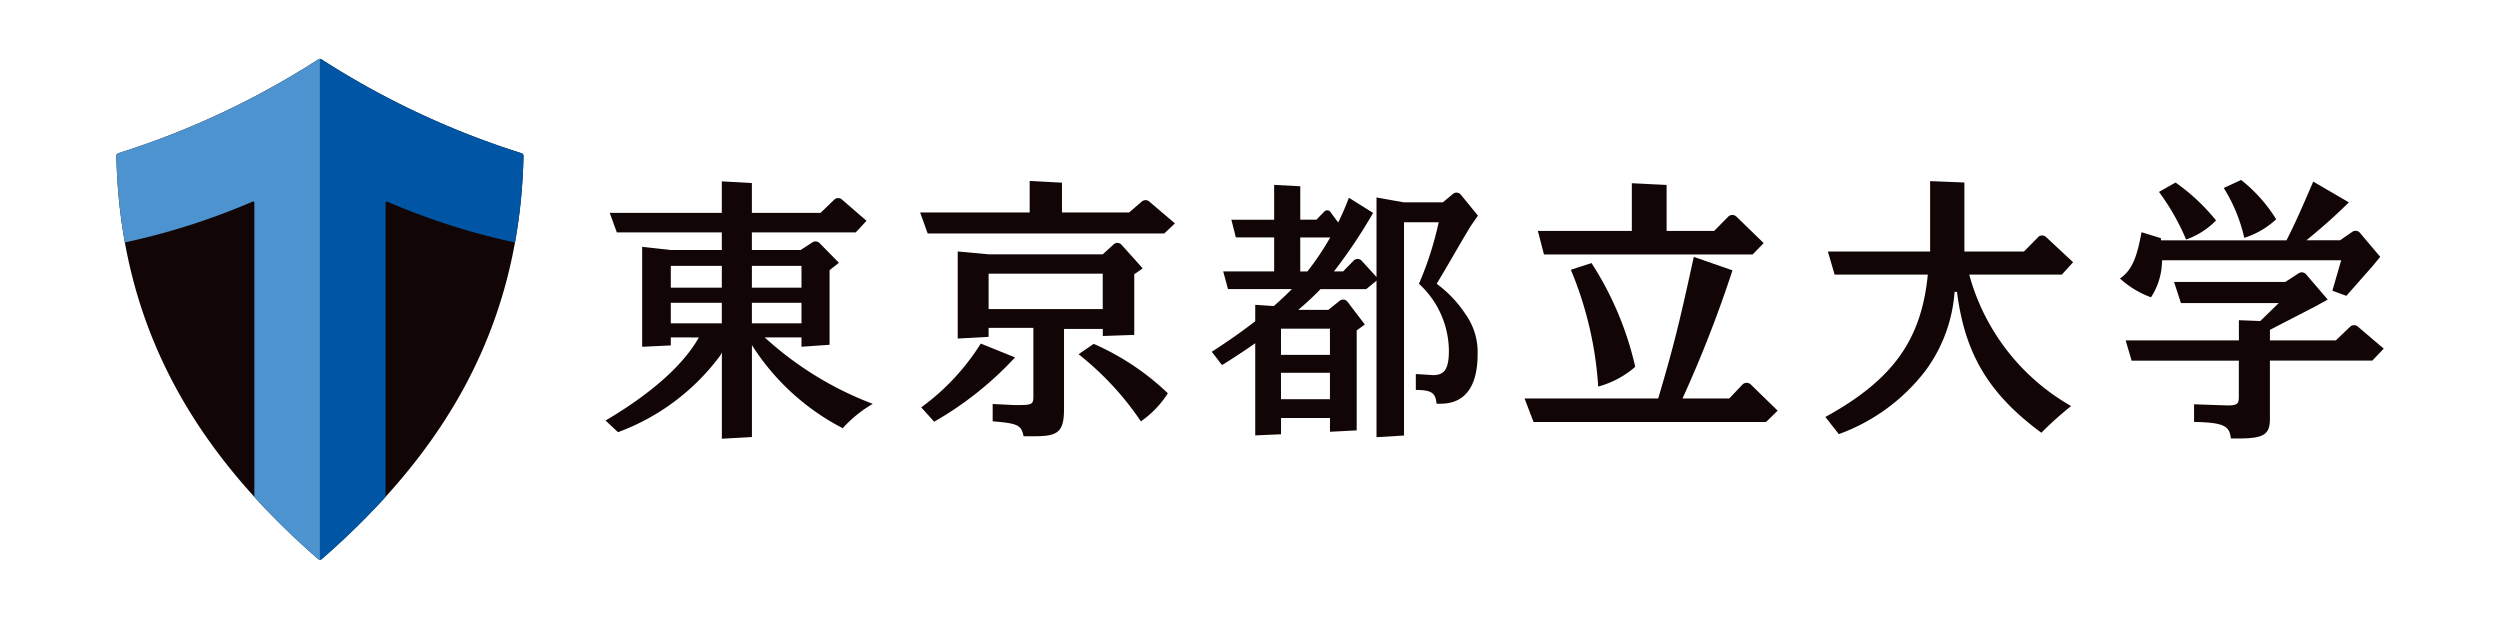 <svg id="20481" data-name="20481" xmlns="http://www.w3.org/2000/svg" xmlns:xlink="http://www.w3.org/1999/xlink" width="180.538" height="44.671" viewBox="0 0 180.538 44.671"><defs><clipPath id="djhgjdhgjgjdhgjdh"><rect id="7345" data-name="7345" width="180.538" height="44.671" fill="none"/></clipPath></defs><g id="20472" data-name="20472" transform="translate(0 0)" clip-path="url(#djhgjdhgjgjdhgjdh)"><path id="20548" data-name="20548" d="M25.786,5.7a59.9,59.9,0,0,1-14.443,6.776.211.211,0,0,0-.147.2c.275,12.5,5.8,21.45,14.563,29.1a.212.212,0,0,0,.278,0c8.765-7.655,14.288-16.6,14.563-29.1a.209.209,0,0,0-.146-.2A59.9,59.9,0,0,1,26.01,5.7a.208.208,0,0,0-.224,0" transform="translate(-2.794 -1.413)" fill="#110605"/><path id="20549" data-name="20549" d="M35.643,15.974a49.745,49.745,0,0,0,9.231,2.95,39.93,39.93,0,0,0,.615-6.247.209.209,0,0,0-.147-.2A59.952,59.952,0,0,1,30.9,5.7a.2.2,0,0,0-.112-.033v36.17a.209.209,0,0,0,.139-.052,55.681,55.681,0,0,0,4.6-4.483V16.049a.083.083,0,0,1,.119-.075" transform="translate(-7.684 -1.413)" fill="#0056a5"/><path id="20550" data-name="20550" d="M25.76,41.782a.211.211,0,0,0,.139.052V5.664a.2.2,0,0,0-.112.033,59.905,59.905,0,0,1-14.442,6.776.209.209,0,0,0-.147.2,39.932,39.932,0,0,0,.615,6.247,49.755,49.755,0,0,0,9.232-2.95.083.083,0,0,1,.118.075V37.3a55.68,55.68,0,0,0,4.6,4.483" transform="translate(-2.795 -1.413)" fill="#4c93d0"/><path id="20551" data-name="20551" d="M206.966,21.519l.009.157h9.06c.432-.824.927-1.894,1.935-4.242l2.574,1.5c-1.009.988-1.812,1.709-3.068,2.739h2.43l.866-.6a.411.411,0,0,1,.573.065l1.46,1.728-.531.648-1.914,2.17-1.009-.371.637-2.2H207.061l-.017.169a4.864,4.864,0,0,1-.79,2.508,6.754,6.754,0,0,1-2.244-1.36c.947-.638,1.246-1.69,1.561-3.341ZM212.6,28.9V27.442l1.544.062,1.334-1.3h-7.064l-.495-1.524h8.035l.943-.613a.41.41,0,0,1,.561.07l1.557,1.815-.94.519-3.233,1.667V28.9H219.6l1.022-.973a.411.411,0,0,1,.569-.02l1.868,1.59-.823.864H214.84v4.223c0,1.112-.452,1.4-2.244,1.4h-.577c-.083-.906-.514-1.152-2.656-1.193V33.515s2.223.082,2.47.082c.639,0,.762-.123.762-.6V30.364h-7.742l-.432-1.461ZM208.025,17.5a14.408,14.408,0,0,1,2.924,2.738,5.61,5.61,0,0,1-2.162,1.38,16.636,16.636,0,0,0-1.956-3.439Zm4.736-.185a10.977,10.977,0,0,1,2.533,2.841,6.1,6.1,0,0,1-2.306,1.339,11.52,11.52,0,0,0-1.482-3.6Z" transform="translate(-50.918 -4.32)" fill="#110605"/><path id="20552" data-name="20552" d="M62.985,28.721V29.3l-2.069.1V22.183l2.069.228h3.684v-1.27H59.088l-.513-1.415h8.093V17.453l2.172.123v2.151H73.8l.975-.94a.408.408,0,0,1,.57-.02L77.118,20.3l-.778.84h-7.5v1.27H72.36l.833-.54a.409.409,0,0,1,.543.05l1.39,1.412-.676.533v5.389l-2.028.143v-.677H69.764a24.333,24.333,0,0,0,7.805,4.8A9.137,9.137,0,0,0,75.4,35.278a16.994,16.994,0,0,1-6.556-6v6.637l-2.172.123V29.788a1.1,1.1,0,0,1-.152.29,16.111,16.111,0,0,1-7.347,5.487l-.9-.84c2.95-1.742,5.509-3.811,6.738-6Zm3.684-5.165H62.985v1.574h3.684Zm0,2.665H62.985v1.486h3.684Zm5.753-2.665H68.841v1.574h3.581Zm0,2.665H68.841v1.486h3.581Z" transform="translate(-14.543 -4.356)" fill="#110605"/><path id="20553" data-name="20553" d="M96.458,19.687V17.415l2.333.122v2.151h4.848l.907-.779a.405.405,0,0,1,.548-.008l1.852,1.577-.771.73H89.094l-.548-1.521ZM88.627,33.763a16.57,16.57,0,0,0,4.3-4.606l2.476,1A24.661,24.661,0,0,1,89.561,34.8Zm2.635-11.257,2.231.206h8.242l.766-.7a.4.4,0,0,1,.6.02l1.518,1.694-.608.426V28.53l-2.272.081V28.1h-2.8v5.761c0,1.623-.386,1.988-2.07,1.988h-.852c-.162-.811-.426-.933-2.231-1.075V33.52l1.6.08c1.339,0,1.339-.04,1.339-.729V28.023H93.493v.649l-2.231.122Zm10.473,1.605H93.493v2.552h8.242Zm-.653,5.066a18.49,18.49,0,0,1,5.355,3.57,7.17,7.17,0,0,1-1.947,2.028,21.416,21.416,0,0,0-4.5-4.848Z" transform="translate(-22.1 -4.346)" fill="#110605"/><path id="20554" data-name="20554" d="M132.856,24.93c.649-1.054,2.027-3.489,2.493-4.219l.486-.7-1.227-1.5a.4.4,0,0,0-.6-.047l-.711.588h-2.819L128.51,18.7v5.743l-1.056-1.157a.4.4,0,0,0-.613-.007l-.74.759h-.663a36.7,36.7,0,0,0,2.824-4.22l-.092-.061-1.653-1.036a19.437,19.437,0,0,1-.776,1.785l-.559-.756a.283.283,0,0,0-.449-.024l-.564.579h-1.164V17.891l-1.887-.1v2.515h-3.09l.324,1.278h2.766v2.455h-3.679l.345,1.278h4.611c-.413.423-.855.835-1.309,1.229l-.157-.014h0l-1.177-.08v1.187c-1.4,1.083-2.666,1.9-3.139,2.205l.533.687-.009.009.222.261s1.037-.628,2.393-1.574v6.656l1.863-.081V34.626h3.535v.994l1.929-.1V28.3l.588-.426-1.242-1.63a.4.4,0,0,0-.6-.062l-.8.637h-2.172a20.3,20.3,0,0,0,1.614-1.5h3.3l.743-.606v11.3l1.987-.122v-15.4H133a23.964,23.964,0,0,1-1.424,4.442,6.635,6.635,0,0,1,2.161,4.809c0,1.318-.295,1.787-1.147,1.787l-1.241-.08V32.6c1.177,0,1.422.244,1.5.994h.285c1.784,0,2.678-1.258,2.678-3.591a4.729,4.729,0,0,0-.892-2.9,8.6,8.6,0,0,0-2.067-2.171m-7.706,8.336h-3.535V31.361h3.535Zm0-3.2h-3.535V28.177h3.535Zm-2.145-8.479h2.163a19.5,19.5,0,0,1-1.649,2.455h-.513Z" transform="translate(-29.105 -4.44)" fill="#110605"/><path id="20555" data-name="20555" d="M148.432,22.779H163.5l.8-.822-1.966-1.912a.429.429,0,0,0-.6.007l-1.009,1.025h-3.434v-3.32l-2.512-.125v3.444h-6.786l.435,1.678Z" transform="translate(-36.936 -4.401)" fill="#110605"/><path id="20556" data-name="20556" d="M163.053,33.935a.425.425,0,0,0-.3-.121h-.008a.423.423,0,0,0-.3.132l-.949,1h-3.375a89.522,89.522,0,0,0,3.6-9.225l.008-.029-2.792-.973-.008.035c-1.055,4.847-1.468,6.488-2.562,10.191h-9.652l.643,1.681.008.02h16.784l.842-.821Z" transform="translate(-36.619 -6.169)" fill="#110605"/><path id="20557" data-name="20557" d="M152.661,25.316l-1.492.483.013.032a26.16,26.16,0,0,1,1.96,8.364l0,.041.039-.013a6.735,6.735,0,0,0,2.62-1.4l.014-.013,0-.019a23.229,23.229,0,0,0-3.14-7.455Z" transform="translate(-37.73 -6.318)" fill="#110605"/><path id="20558" data-name="20558" d="M176.329,24.18l-.487-1.664h7.384V17.429l2.475.1v4.986H190l1.017-1.031a.405.405,0,0,1,.581-.017l1.953,1.82-.811.892h-6.69a15.645,15.645,0,0,0,7.359,9.494,24.861,24.861,0,0,0-2.15,1.927c-3.9-2.87-5.54-5.818-6.093-10.175l-.174,0a10.885,10.885,0,0,1-2.069,5.65,13.793,13.793,0,0,1-6.289,4.625l-.974-1.237c4.869-2.677,6.938-5.558,7.4-10.284Z" transform="translate(-43.842 -4.35)" fill="#110605"/></g></svg>